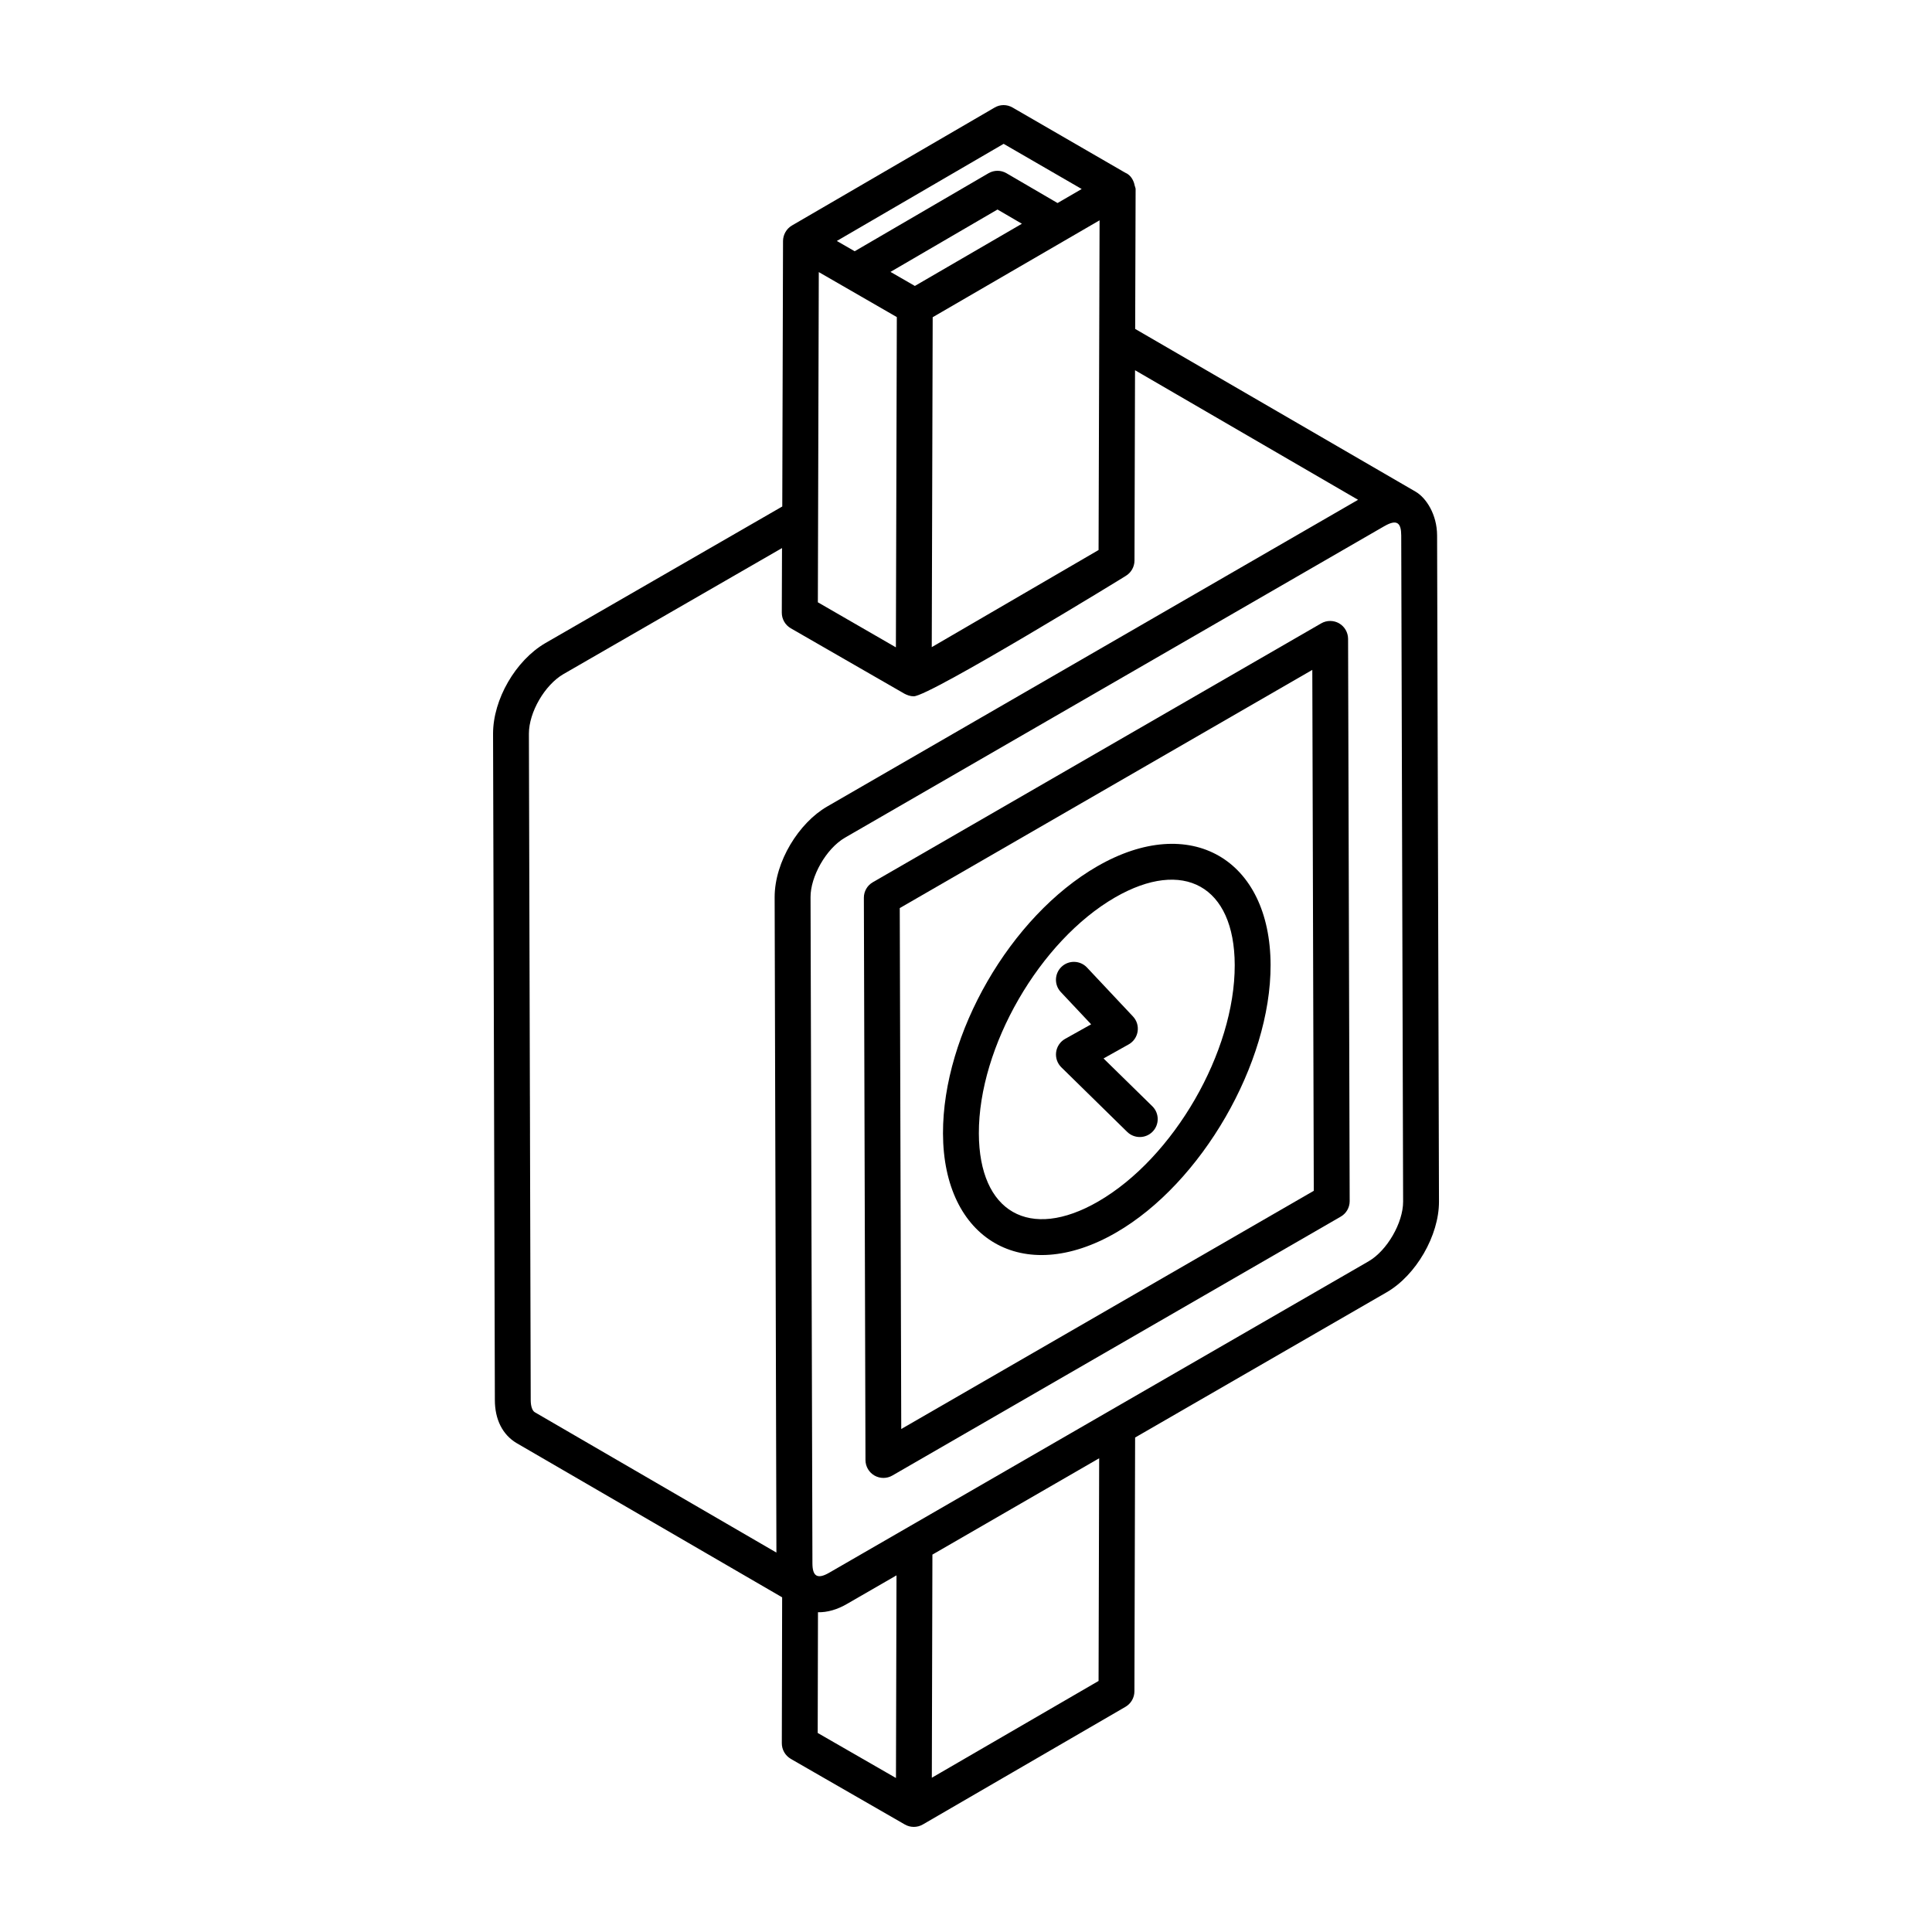 <?xml version="1.0" encoding="UTF-8"?>
<!-- Uploaded to: SVG Repo, www.svgrepo.com, Generator: SVG Repo Mixer Tools -->
<svg fill="#000000" width="800px" height="800px" version="1.1" viewBox="144 144 512 512" xmlns="http://www.w3.org/2000/svg">
 <g>
  <path d="m353.57 610.12 30.23 17.395c1.449 0.828 3.242 0.855 4.742 0 24.891-14.453 54.941-31.898 53.723-31.191 1.461-0.855 2.363-2.414 2.367-4.102l0.184-67.262 66.645-38.48c7.809-4.504 13.906-15.066 13.883-24.043l-0.5-176.54c-0.02-5.617-2.941-9.992-5.676-11.586l-74.336-43.141c0.004-1.023-0.023 7.184 0.117-37.066 0-0.324-0.18-0.598-0.242-0.91-0.258-1.336-0.938-2.566-2.148-3.258-0.047-0.027-0.102-0.016-0.145-0.039l-30.066-17.395c-1.484-0.863-3.305-0.871-4.773 0.008-5.488 3.195 19.883-11.57-53.684 31.238-1.488 0.855-2.375 2.484-2.383 4.113v0.027c0 0.008-0.004 0.012-0.004 0.016s0.004 0.012 0.004 0.016l-0.199 70.305-62.785 36.203c-7.898 4.606-13.859 14.918-13.859 23.996l0.477 176.59c0 5.172 2.043 9.219 5.789 11.438l70.344 40.855-0.086 38.672c-0.004 1.703 0.906 3.281 2.383 4.137zm7.203-38.859c2.457 0.055 5.109-0.695 7.715-2.219l13.094-7.555c-0.004 0.977-0.148 56.156-0.141 53.703l-20.742-11.938zm74.359 18.211-44.188 25.648c0.008-3.41 0.164-62.844 0.156-59.133 0.965-0.559 47.051-27.184 44.191-25.531zm71.574-111.22c-27.59 15.926-112.89 65.172-142.96 82.535-3.238 1.879-4.438 0.82-4.445-2.488l-0.5-176.54c-0.02-5.441 4.082-12.828 9.117-15.762 196.01-113.21 128.3-74.102 142.97-82.574l-0.004 0.008c3.348-1.934 4.449-0.852 4.457 2.488l0.5 176.53c0.008 5.598-4.258 12.98-9.137 15.801zm-71.574-188.49-44.207 25.738 0.246-87.434c0.961-0.559 45.191-26.238 44.227-25.68 0.004 0-0.281 93.066-0.266 87.375zm-48.684-69.984-6.461-3.723 28.359-16.531 6.465 3.773zm-4.781 8.254-0.246 87.52-20.68-11.938 0.246-87.508c0.953 0.547 22.02 12.695 20.68 11.926zm28.305-45.914 20.688 11.969-6.398 3.719-13.52-7.891c-1.477-0.871-3.305-0.871-4.789 0l-35.453 20.668-4.731-2.727zm-124.24 336.14c-0.676-0.398-1.086-1.605-1.086-3.25l-0.191-70.699c0-0.012 0.004-0.02 0.004-0.027l-0.027-9.805c0-0.008-0.004-0.016-0.004-0.023l-0.262-96.039c0-5.652 4.188-12.875 9.121-15.754l57.957-33.418-0.059 17.117c-0.004 1.707 0.906 3.285 2.383 4.141l28.242 16.254c0.949 0.449 2.477 1.773 4.34 1.773 0.004 0 0.008-0.004 0.016-0.004 4.231 0 57.078-32.426 56.125-31.875 1.457-0.855 2.359-2.414 2.363-4.102 0.004-0.977 0.152-53.738 0.145-50.434l59.109 34.34c-14.398 8.316 52.129-30.113-140.73 81.301-7.398 4.273-13.887 14.523-13.887 24.016l0.469 173.68z"/>
  <path d="m498.88 309.19c-1.465-0.836-3.281-0.844-4.75 0.008l-118.82 68.602c-1.477 0.844-2.383 2.422-2.375 4.121l0.426 149c0.004 1.699 0.914 3.269 2.383 4.113 1.473 0.84 3.277 0.848 4.75-0.008l118.81-68.602c1.477-0.844 2.383-2.422 2.375-4.121l-0.422-149c-0.008-1.699-0.918-3.269-2.383-4.113zm-116.04 213.51-0.395-138.05 109.33-63.125 0.391 138.05z"/>
  <path d="m434.77 373.59c-22.992 13.266-40.941 44.363-40.867 70.793 0.078 28.023 21.117 40.578 45.875 26.262 22.652-13.07 41.016-44.883 40.941-70.922-0.074-28.008-21.199-40.418-45.949-26.133zm0.254 88.828c-18.164 10.496-31.559 2.852-31.617-18.055-0.066-22.957 16.133-51.012 36.117-62.551 18.059-10.402 31.633-3.086 31.691 17.926 0.062 23.004-16.172 51.121-36.191 62.68z"/>
  <path d="m436.45 424.5 6.656-3.723c2.691-1.508 3.262-5.152 1.141-7.406l-12.191-12.977c-1.793-1.902-4.809-1.996-6.715-0.203-1.914 1.793-2.012 4.809-0.207 6.723l8.031 8.539-6.887 3.852c-1.305 0.734-2.191 2.031-2.391 3.519-0.199 1.484 0.316 2.981 1.383 4.027l17.453 17.117c1.879 1.832 4.891 1.805 6.723-0.066 1.84-1.875 1.809-4.891-0.066-6.731z"/>
 </g>
</svg>